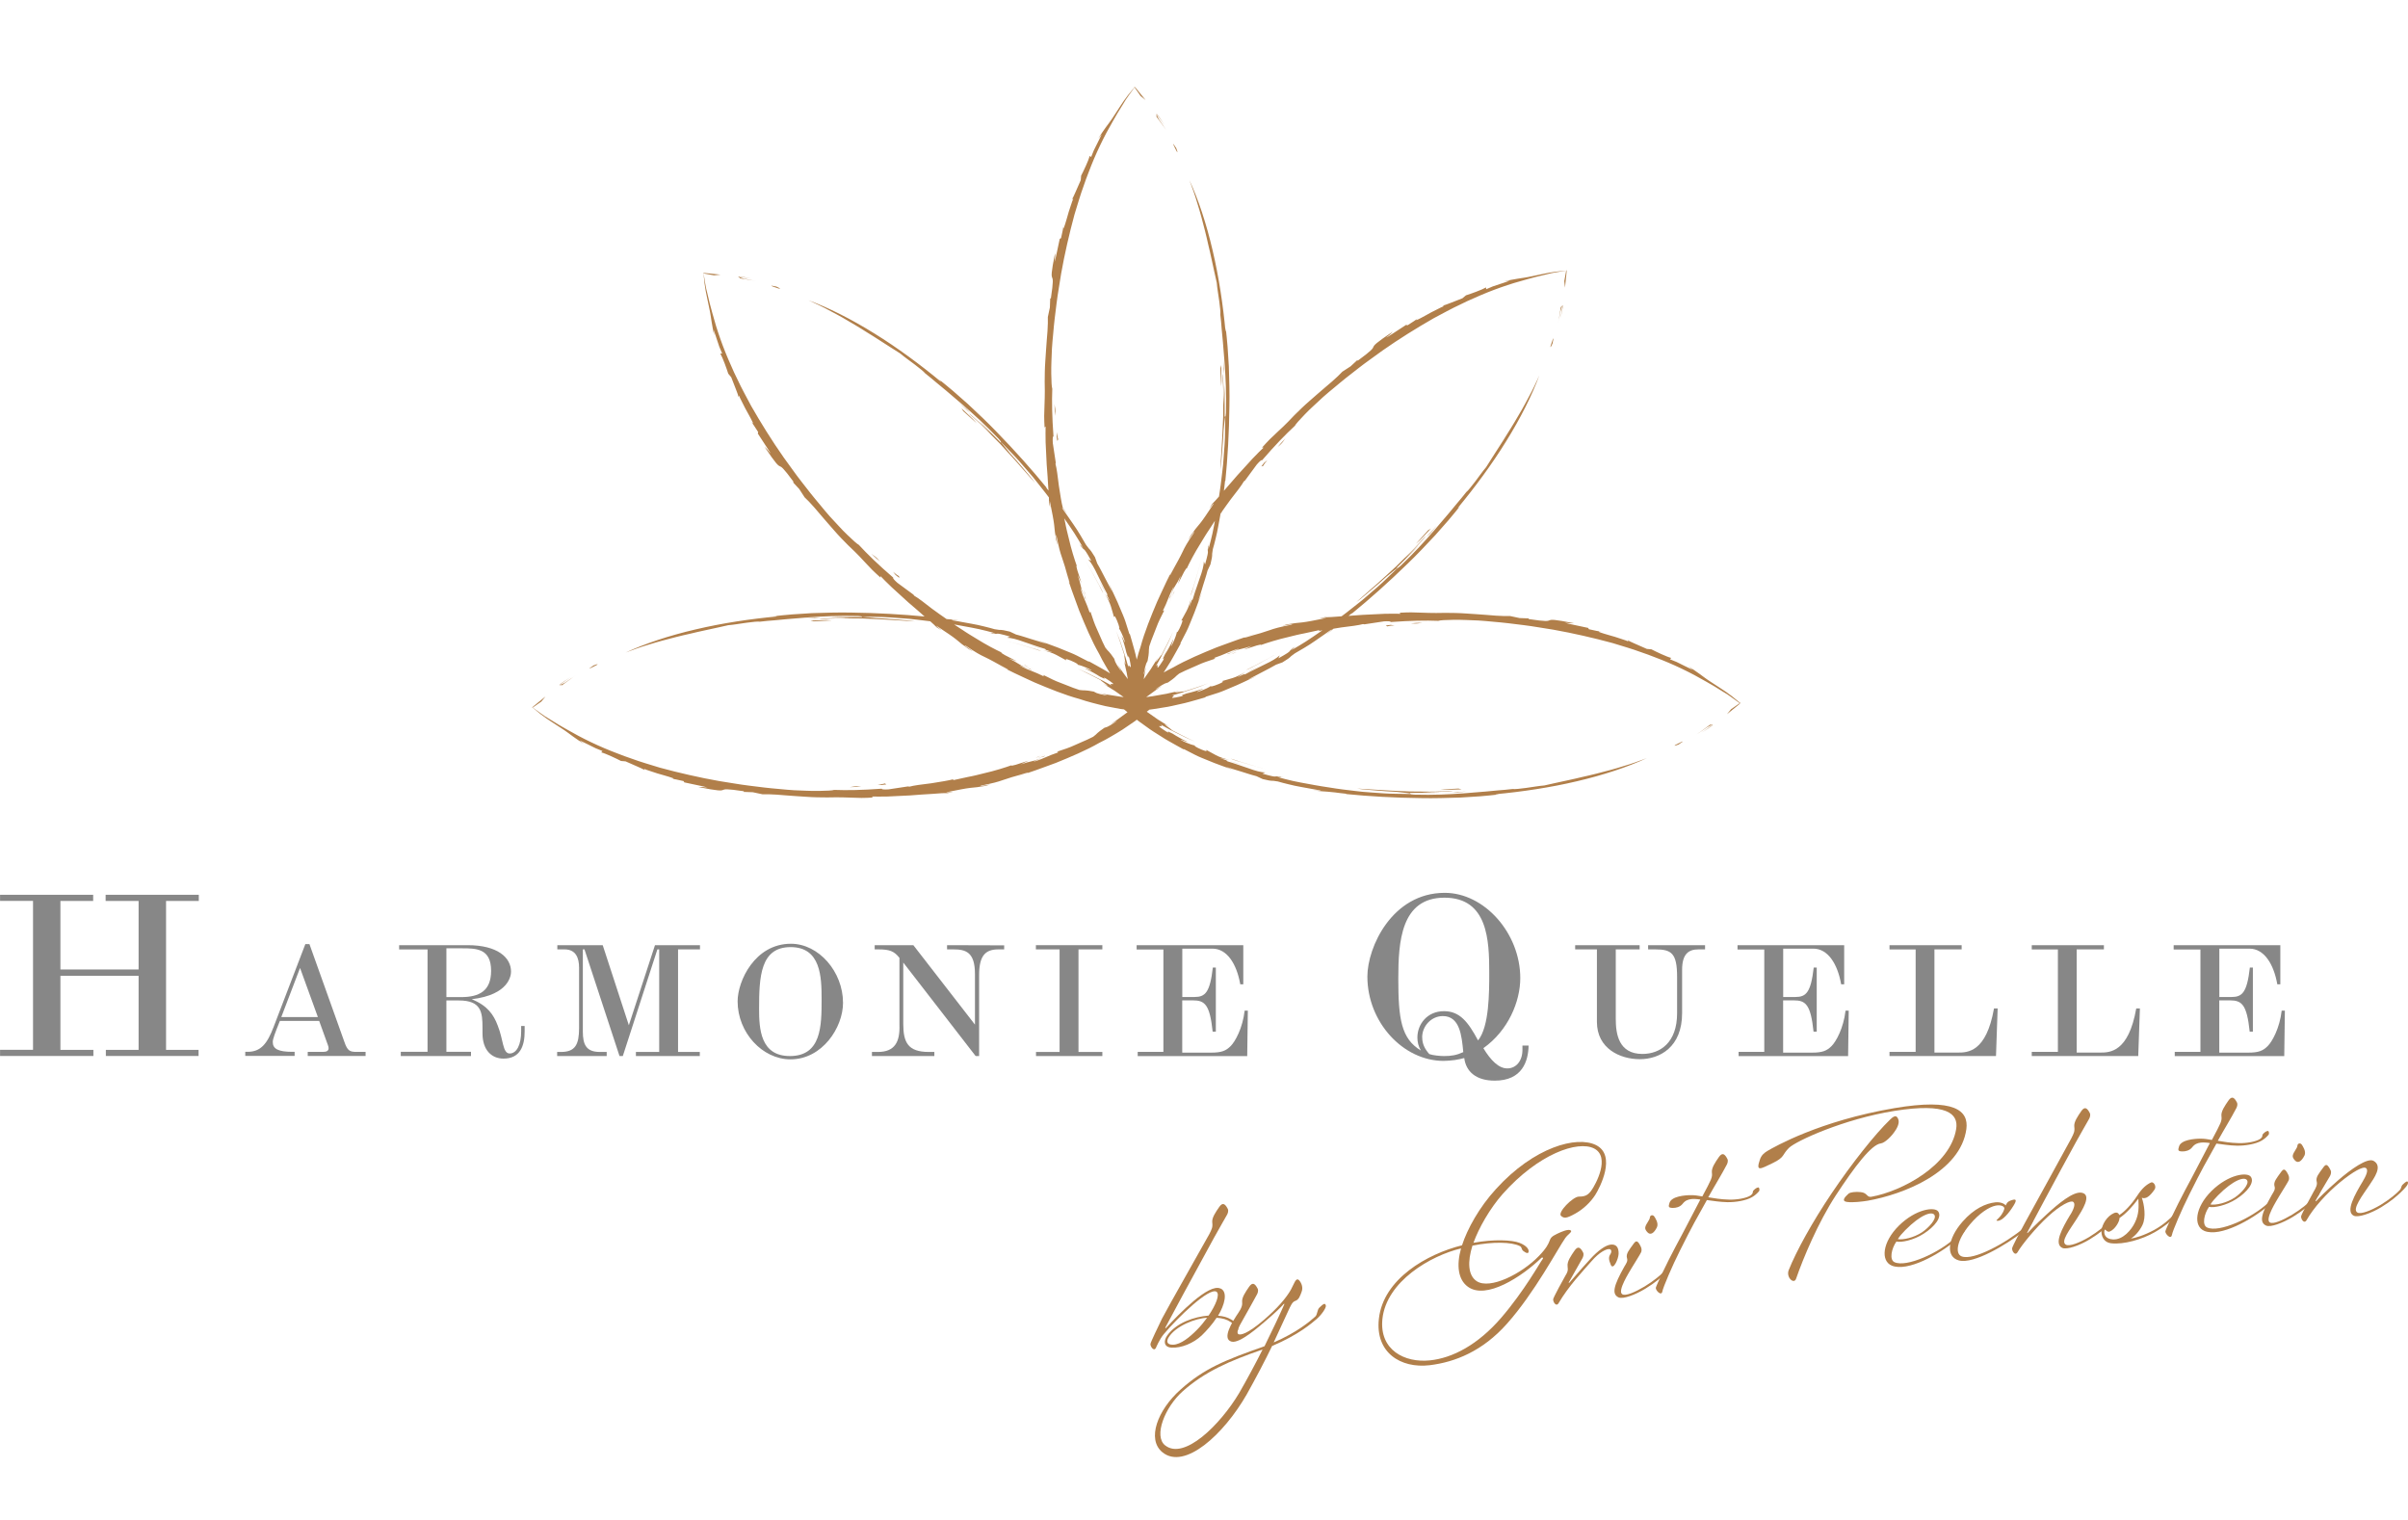 <?xml version="1.0" encoding="UTF-8"?>
<svg id="Ebene_1" xmlns="http://www.w3.org/2000/svg" version="1.1" viewBox="0 0 422.86 266.84">
  <!-- Generator: Adobe Illustrator 29.7.1, SVG Export Plug-In . SVG Version: 2.1.1 Build 8)  -->
  <defs>
    <style>
      .st0 {
        fill: #b17f4a;
      }

      .st1 {
        fill: #878787;
      }
    </style>
  </defs>
  <g>
    <path class="st1" d="M0,157.12h16.36v1.08h-5.75v12.04h13.73v-12.04h-5.79v-1.08h16.36v1.08h-5.75v26.15h5.71v1.08h-16.28v-1.08h5.75v-13h-13.73v13h5.79v1.08H.01v-1.08h5.79v-26.15H.01v-1.08h-.01Z"/>
    <path class="st1" d="M53.65,165.78h.69l6.15,17.21c.53,1.54.95,1.72,2.12,1.72h1.59v.72h-10.16v-.72h2.68c.64,0,.98-.19.98-.64,0-.16-.03-.32-.11-.53l-1.54-4.27h-6.9c-.87,2.18-1.25,3.18-1.25,3.71,0,1.19.95,1.72,3.42,1.72h.42v.72h-8.67v-.72h.4c2.33,0,3.45-1.41,4.59-4.4l5.57-14.54.02.02ZM52.69,169.97l-3.29,8.62h6.42l-3.13-8.62Z"/>
    <path class="st1" d="M70.09,165.97h12.04c5.2,0,7.61,2.15,7.61,4.64,0,.61-.27,4.06-6.9,4.85,2.79,1.14,3.85,2.73,4.56,4.62,1.01,2.49.85,4.91,2.1,4.91s2.02-1.56,2.02-3.9v-.93h.61v.98c0,2.44-.74,4.75-3.71,4.75-2.1,0-3.69-1.51-3.69-4.43v-.98c0-2.73-.21-4.8-4.14-4.8h-2.2v9.02h4.32v.74h-12.33v-.74h4.7v-17.98h-4.99v-.74h0ZM78.39,166.52v8.57h2.57c3.24,0,5.28-1.11,5.28-4.62,0-3.95-2.63-3.95-5.17-3.95h-2.68Z"/>
    <path class="st1" d="M97.86,165.97h7.98l4.59,14.06,4.59-14.06h7.9v.74h-3.85v18.01h3.82v.72h-11.22v-.72h4.09v-18.01h-.32l-6.07,18.73h-.58l-6.15-18.73h-.29v14.43c0,2.31.61,3.58,2.97,3.58h1.22v.72h-8.7v-.72h.69c2.52,0,3.16-1.35,3.16-4.19v-10.61c0-1.7-.56-3.21-2.55-3.21h-1.27v-.74h-.01Z"/>
    <path class="st1" d="M148.04,176.1c0,4.32-3.63,9.92-9.23,9.92-4.91,0-9.28-4.67-9.28-10.19,0-3.55,3.02-10.11,9.36-10.11,4.88,0,9.15,4.91,9.15,10.37h0ZM144.28,175.46c0-3.9-.13-9.15-5.44-9.15s-5.54,5.2-5.54,10.85c0,3.5.24,8.28,5.41,8.28,5.54,0,5.57-5.3,5.57-9.97h0Z"/>
    <path class="st1" d="M176.34,166.71h-1.03c-2.28,0-3.37,1.11-3.37,4.51v14.22h-.61l-12.71-16.42v10.77c0,3.29.85,4.93,4.48,4.93h.98v.72h-10.96v-.72h1.06c3,0,3.87-1.83,3.77-4.72v-11.8c-.93-1.19-1.75-1.49-3.69-1.49h-.66v-.74h6.79l10.82,13.95v-8.91c0-3.87-1.67-4.3-3.79-4.3h-1.11v-.74l10.03.03v.72h0Z"/>
    <path class="st1" d="M181.91,165.97h11.67v.74h-4.19v18.01h4.19v.72h-11.65v-.72h4.14v-18.01h-4.16v-.74h0Z"/>
    <path class="st1" d="M199.6,165.97h18.73v6.87h-.53c-.64-3.63-2.36-6.26-4.88-6.26h-5.3v8.49h2.15c1.86,0,2.71-.77,3.21-5.17h.53v11.25h-.56c-.5-4.77-1.38-5.49-3.48-5.49h-1.86v9.18h5.07c1.83,0,2.6-.32,3.42-1.14.82-.8,2.12-3.18,2.47-6.23h.56l-.11,7.98h-19.23v-.74h4.51v-17.98h-4.7v-.76Z"/>
    <path class="st1" d="M268.43,183.59c-.04,2.7-1.08,6.17-5.94,6.17-3.28,0-5.05-1.58-5.36-3.97-.38.12-1,.23-1.66.35-.66.08-1.35.15-1.97.15-7.1,0-13.38-6.79-13.38-14.81,0-5.17,4.36-14.7,13.58-14.7,6.98,0,13.27,7.1,13.27,14.97,0,4.09-2.08,9.18-6.48,12.31,1.31,2.16,2.7,3.55,4.2,3.55,1.58,0,2.66-1.35,2.66-3.24v-.77h1.08ZM259.55,182.7c1.97-2.39,1.97-8.41,1.97-11.88,0-5.67-.23-13.19-7.87-13.19s-8.1,7.75-8.1,14.23c0,7.02.5,10.53,3.97,12.61-.43-.69-.62-1.5-.62-2.28,0-2.31,1.7-4.63,4.67-4.63,2.78,0,4.24,1.89,5.98,5.13h0ZM249.75,182.16c0,1.16.46,2.04,1.24,2.93.62.23,1.89.35,2.58.35,1.31,0,2.2-.15,3.39-.69-.27-2.93-.62-6.33-3.59-6.33-2.01,0-3.63,1.74-3.63,3.74h.01Z"/>
    <path class="st1" d="M276.6,165.97h11.33v.74h-4.19v12.23c0,2.6.5,6.13,4.67,6.13,3.13,0,6.1-1.99,6.1-7.14v-6.39c0-4.14-.98-4.83-3.79-4.83h-1.3v-.74h10v.74h-1.17c-1.72,0-2.86.8-2.86,3.58v7.61c0,5.99-3.93,8.09-7.43,8.09s-7.53-1.88-7.53-6.55v-12.73h-3.82v-.74h-.01Z"/>
    <path class="st1" d="M305.12,165.97h18.73v6.87h-.53c-.64-3.63-2.36-6.26-4.88-6.26h-5.3v8.49h2.15c1.86,0,2.71-.77,3.21-5.17h.53v11.25h-.56c-.5-4.77-1.38-5.49-3.48-5.49h-1.86v9.18h5.07c1.83,0,2.6-.32,3.42-1.14.82-.8,2.12-3.18,2.47-6.23h.56l-.11,7.98h-19.23v-.74h4.51v-17.98h-4.7v-.76Z"/>
    <path class="st1" d="M331.8,165.97h12.68v.74h-4.78v18.12h4.09c1.72,0,5.01-.03,6.37-7.75h.64l-.29,8.36h-18.7v-.74h4.59v-17.98h-4.59v-.74h-.01Z"/>
    <path class="st1" d="M356.78,165.97h12.68v.74h-4.78v18.12h4.09c1.72,0,5.01-.03,6.37-7.75h.64l-.29,8.36h-18.7v-.74h4.59v-17.98h-4.59v-.74h-.01Z"/>
    <path class="st1" d="M381.71,165.97h18.73v6.87h-.53c-.64-3.63-2.36-6.26-4.88-6.26h-5.3v8.49h2.15c1.86,0,2.71-.77,3.21-5.17h.53v11.25h-.56c-.5-4.77-1.38-5.49-3.48-5.49h-1.86v9.18h5.07c1.83,0,2.6-.32,3.42-1.14.82-.8,2.12-3.18,2.47-6.23h.56l-.11,7.98h-19.23v-.74h4.51v-17.98h-4.7v-.76Z"/>
  </g>
  <g>
    <path class="st0" d="M204.36,22.22c.15.21.28.43.42.64-.37-.64-.82-1.24-1.23-1.85-1.18-2.17.39.14.92.92-2.17-3.43-1.02-1.1-1.48-1.57l.91,1.24.45.62h0Z"/>
    <path class="st0" d="M206.54,25.98c-.12-.09-.74-1.22-.43-.45.83,1.79.74,1.22.43.45Z"/>
    <path class="st0" d="M190.22,103.87c.15.53.35,1.14.28,1.07.25.56.33.67-.28-1.07Z"/>
    <path class="st0" d="M190.5,104.94c-.05-.11-.1-.22-.16-.36.05.12.08.21.14.34.02.03.02.01.02.02Z"/>
    <path class="st0" d="M215.05,73.25v-4.17c0-.46-.03-.93-.04-1.39,0,1.13-.05,2.26-.1,3.39-.04-.73,0-1.99-.05-3.12-.04-1.13-.08-2.12-.18-2.32.04.6.07,1.26.1,1.94.03.68.06,1.4.05,2.14,0,.74-.01,1.5-.02,2.26,0,.38,0,.77-.01,1.15-.02.38-.04.77-.05,1.15-.08,1.54-.12,3.05-.23,4.45-.1,1.39-.15,2.68-.23,3.73.16-.99.24-2.1.33-3.27.05-.58.09-1.17.14-1.77.03-.6.06-1.19.1-1.78.11-.95.23-2.37.31-2.52-.04,0-.08,0-.12.12h0Z"/>
    <path class="st0" d="M215.17,73.13s.01,0,.02,0c0,0-.01,0-.02,0Z"/>
    <path class="st0" d="M214.43,64.1l-.14.56.17,3.19c.1-1.3,0-1.96-.03-3.74h0Z"/>
    <path class="st0" d="M214.92,65.8l.05-1.04c-.04-.56-.11-1.11-.16-1.67l.08,1.35c.02.45.02.9.04,1.35h0Z"/>
    <path class="st0" d="M209.45,103.55l.21-.73.43-1.46c.14-.49.29-.97.42-1.46l.37-1.48-.4,1.57c-.14.52-.31,1.04-.46,1.56-.31,1.04-.61,2.08-.98,3.1l.17-.38.24-.72Z"/>
    <path class="st0" d="M190.45,104.02c.32.62.62,1.56.92,2.22l-1.04-2.61.12.39h0Z"/>
    <path class="st0" d="M185.56,76.58c.15,1.68.17.21.3.69-.35-1.05-.11-2.12-.3-.69Z"/>
    <path class="st0" d="M185.29,73.01c.11-1.28-.04-1.32-.11-2.04,0,.97.06,1.51.11,2.04Z"/>
    <path class="st0" d="M129.83,48.86l1.52.24.76.12c.25.05.5.11.75.16-.72-.19-1.45-.3-2.18-.44-2.37-.7.38-.18,1.3,0-3.96-.89-1.5-.05-2.16-.07h.01Z"/>
    <path class="st0" d="M135.69,50.31c1.85.68,1.39.34.62,0-.15.02-1.39-.34-.62,0Z"/>
    <path class="st0" d="M179.85,116.95c.48.26,1.06.56.95.56.58.22.71.24-.95-.56Z"/>
    <path class="st0" d="M180.8,117.5c-.11-.04-.23-.09-.37-.14.11.05.21.09.34.14.04,0,.02,0,.03,0Z"/>
    <path class="st0" d="M175.76,77.74l-1.96-1.97-.98-.98c-.33-.33-.67-.64-1.01-.95.81.79,1.56,1.64,2.33,2.46-.55-.49-1.4-1.41-2.24-2.17-.82-.77-1.56-1.44-1.76-1.51.45.4.94.84,1.44,1.3s1.03.95,1.54,1.48c.52.53,1.05,1.07,1.59,1.61.27.27.54.55.81.82l.78.85c1.03,1.14,2.08,2.24,2.98,3.31.91,1.06,1.79,2,2.48,2.8-.58-.81-1.32-1.65-2.07-2.54-.38-.44-.76-.9-1.15-1.35-.4-.44-.8-.89-1.19-1.33-.59-.74-1.52-1.83-1.56-2-.02.03-.05.05,0,.17h-.03Z"/>
    <path class="st0" d="M171.52,74.33c-.84-.99-1.39-1.39-2.67-2.63l.3.49,2.37,2.14h0Z"/>
    <path class="st0" d="M169.7,71.8c-.43-.36-.86-.71-1.29-1.07l1.01.9c.33.3.65.62.98.93l-.7-.77h0Z"/>
    <path class="st0" d="M193.22,103.12l-.36-.67-.73-1.34c-.25-.44-.48-.89-.74-1.33l-.78-1.3.83,1.4c.27.47.52.95.78,1.43.52.95,1.04,1.9,1.5,2.88l-.15-.39-.34-.68h-.01Z"/>
    <path class="st0" d="M180.12,116.89c.66.21,1.55.67,2.22.92l-2.58-1.11.36.2h0Z"/>
    <path class="st0" d="M157.96,101.22c-.99-.49-1.57-1.42-.7-.27,1.29,1.08.27.03.7.27Z"/>
    <path class="st0" d="M153.02,97.25c.69.68,1.11,1.02,1.52,1.36-.83-.99-.97-.91-1.52-1.36Z"/>
    <path class="st0" d="M274.11,53.8l-.24,1.52-.12.76c-.05.25-.11.5-.16.75.19-.72.3-1.45.44-2.18.7-2.37.18.38,0,1.3.89-3.96.05-1.5.07-2.16h0Z"/>
    <path class="st0" d="M272.66,59.66c-.68,1.85-.34,1.39-.01.62-.02-.15.34-1.39.01-.62Z"/>
    <path class="st0" d="M206.03,103.81c-.26.48-.56,1.06-.56.95-.22.58-.24.71.56-.95Z"/>
    <path class="st0" d="M205.47,104.77c.04-.11.09-.23.14-.37-.05.11-.09.21-.14.34,0,.04,0,.02,0,.03Z"/>
    <path class="st0" d="M245.24,99.72l1.97-1.96.98-.98c.33-.33.64-.67.95-1.01-.79.81-1.64,1.56-2.46,2.33.49-.55,1.41-1.4,2.17-2.24.77-.82,1.44-1.56,1.51-1.76-.4.45-.84.94-1.3,1.44s-.95,1.03-1.48,1.54c-.53.52-1.07,1.05-1.61,1.59-.27.27-.55.54-.82.81l-.85.78c-1.14,1.03-2.24,2.08-3.31,2.98-1.06.91-2,1.79-2.8,2.48.81-.58,1.65-1.32,2.54-2.07.44-.38.9-.76,1.35-1.15.44-.4.89-.8,1.33-1.19.74-.59,1.83-1.52,2-1.56-.03-.02-.05-.05-.17,0v-.03Z"/>
    <path class="st0" d="M248.65,95.48c.99-.84,1.39-1.39,2.63-2.67l-.49.3-2.14,2.37h0Z"/>
    <path class="st0" d="M252.24,92.37l-.9,1.01c-.3.33-.62.65-.93.98l.77-.7c.36-.43.71-.86,1.07-1.29h-.01Z"/>
    <path class="st0" d="M221.67,116.18c-.95.52-1.9,1.04-2.88,1.5l.39-.15.68-.34.67-.36,1.34-.73c.44-.25.89-.48,1.33-.74l1.3-.78-1.4.83c-.47.27-.95.52-1.43.78h0Z"/>
    <path class="st0" d="M206.09,104.09c-.21.66-.67,1.55-.92,2.22l1.11-2.58-.2.36h.01Z"/>
    <path class="st0" d="M222.02,81.23c-1.08,1.29-.03.27-.27.7.49-.99,1.42-1.57.27-.7Z"/>
    <path class="st0" d="M225.73,76.98c-.68.69-1.02,1.11-1.36,1.52.99-.83.91-.97,1.36-1.52Z"/>
    <path class="st0" d="M300.42,127.17l-1.24.91-.62.45c-.21.15-.43.28-.64.42.64-.37,1.24-.82,1.85-1.23,2.17-1.18-.14.39-.92.92,3.43-2.17,1.1-1.02,1.57-1.48h0Z"/>
    <path class="st0" d="M295.25,130.29c-1.79.83-1.22.74-.45.43.09-.12,1.22-.74.45-.43Z"/>
    <path class="st0" d="M216.91,114.4c-.53.15-1.14.35-1.07.28-.56.25-.67.33,1.07-.28Z"/>
    <path class="st0" d="M215.84,114.68c.11-.05.22-.1.36-.16-.12.05-.21.08-.34.14-.03.02-.01.02-.02.02Z"/>
    <path class="st0" d="M247.53,139.23h4.17c.46,0,.93-.03,1.39-.04-1.13,0-2.26-.05-3.39-.1.73-.04,1.99,0,3.12-.05,1.13-.04,2.12-.08,2.32-.18-.6.04-1.26.07-1.94.1s-1.4.06-2.14.05c-.74,0-1.5-.01-2.26-.02-.38,0-.77,0-1.15-.01-.38-.02-.77-.04-1.15-.05-1.54-.07-3.05-.12-4.45-.23-1.39-.1-2.68-.15-3.73-.23.99.16,2.1.24,3.27.33.58.05,1.17.09,1.77.14.6.03,1.19.06,1.78.1.95.11,2.37.23,2.52.31-.01-.04,0-.08-.12-.12h0Z"/>
    <path class="st0" d="M247.65,139.35s0,.01.01.02c0,0,0-.01-.01-.02Z"/>
    <path class="st0" d="M305.57,123.42c.1-.11.07-.11-.05-.04-2.21-1.85-2.54-1.96-4.95-3.55-.93-.59-1.53-1.07-2.11-1.49-.59-.41-1.15-.82-1.96-1.33l.77.63c-.68-.32-1.12-.55-1.46-.71-.33-.16-.54-.27-.74-.37-.39-.2-.7-.37-1.81-.79l.21-.24c-.82-.21-2.7-1.11-3.47-1.51l-.8-.07c-.86-.38-1.58-.68-2.14-.94-.56-.25-.98-.43-1.22-.61l.12.24c-.16-.08-.67-.26-1.32-.47-.32-.11-.68-.22-1.04-.34-.36-.12-.73-.21-1.08-.31-1.39-.4-2.41-.73-1.29-.59-.54-.09-1.04-.16-2.21-.44l-.13-.23c-.85-.17-1.75-.36-2.49-.53-.75-.15-1.34-.28-1.57-.38.93.13,1.26.11,1.58.09-3.6-.72-4-.64-4.31-.51-.31.12-.51.25-3.7-.23l.09-.11-1.64-.06-1.69-.36c-.59.02-1.45.01-2.46-.06-1.02-.06-2.19-.2-3.42-.26-1.23-.07-2.5-.19-3.72-.21-1.21-.03-2.36-.03-3.34,0-.77,0-1.65-.02-2.71-.06-.53-.02-1.1-.04-1.73-.05-.62,0-1.29.03-2.02.07l.2.18c-.59-.02-1.58-.02-2.76,0-1.19.06-2.57.12-3.94.19-.83.07-1.66.13-2.45.18.17-.13.35-.28.55-.44h.08c3.09-2.52,6.47-5.53,9.78-8.76,1.67-1.6,3.27-3.31,4.85-5,.77-.87,1.53-1.73,2.28-2.59s1.44-1.75,2.14-2.6c-.39.45-.33.31-.51.46,2.98-3.59,5.98-7.64,8.49-11.7,2.53-4.06,4.57-8.13,5.84-11.59-.52,1.14-1.13,2.49-1.9,3.87-.38.69-.74,1.43-1.17,2.15-.42.72-.85,1.45-1.28,2.18-.42.74-.9,1.44-1.33,2.15-.45.71-.86,1.42-1.31,2.08-.88,1.33-1.65,2.61-2.35,3.68-.62.72-1.3,1.71-1.95,2.56-.65.84-1.22,1.57-1.54,1.82-.29.35-.56.7-.83,1.03-.27.32-.54.64-.79.94-.51.61-.98,1.18-1.43,1.73-.92,1.08-1.74,2.05-2.57,3.01-1.67,1.91-3.34,3.77-5.88,6.2-.38.34-.5.41-.55.4h0c-.61.59-1.2,1.16-1.79,1.73-.59.56-1.16,1.13-1.77,1.64-.6.52-1.19,1.03-1.78,1.54l-.89.76-.92.73c-.61.48-1.23.97-1.84,1.45-.28.22-.56.43-.85.64-.08,0-.17.01-.25.02-1.17.1-2.13.16-2.69.13-2.17.49.24,0,.21.16-1.06.21-1.88.37-2.54.5s-1.17.2-1.62.26c-.45.05-.84.09-1.25.13-.41.05-.86.12-1.42.22-2.58.7,2.01-.39.64.08-2.01.4-2.81.62-3.71.94-.45.16-.93.32-1.6.52-.34.1-.72.21-1.17.33-.45.14-.97.3-1.57.47-.51.05,1.22-.47,1.7-.69-.84.31-1.86.67-3,1.05-1.14.39-2.38.88-3.68,1.34-2.56,1.04-5.33,2.2-7.64,3.53-.53.27-1.09.55-1.66.88.25-.39.5-.79.75-1.18.28-.43.55-.86.79-1.3.48-.88.99-1.72,1.43-2.56v-.15c.35-.65.7-1.33,1.04-2.02.35-.69.62-1.43.93-2.17.64-1.48,1.14-3.06,1.78-4.67l-.67,1.55c.16-.54.32-1.02.47-1.46.14-.45.27-.86.39-1.28.25-.83.54-1.63.8-2.66l.51-1.09c.53-2.24.12-1.02.42-2.67.15-.5.32-1.15.49-1.86.17-.7.35-1.46.47-2.2.15-.81.29-1.57.4-2.18.06-.1.13-.19.2-.29-.02.17-.04.32-.04.4.03-.16.05-.31.07-.45.45-.66,1.02-1.43,1.58-2.2.97-1.24,1.91-2.45,2.28-3.12.07-.05.14-.11.21-.16l2.06-2.8c1.04-1.18.89-.6.92-.74,2.25-2.61,4.13-4.55,5.76-6.05.12-.27.82-1.05,1.75-2.01.23-.24.48-.5.74-.75.26-.25.54-.51.81-.76.55-.51,1.12-1.04,1.65-1.53.64-.59,1.33-1.12,2-1.69.68-.55,1.34-1.14,2.04-1.68,1.4-1.08,2.77-2.2,4.23-3.23,2.85-2.13,5.85-4.09,8.88-5.91.77-.45,1.53-.89,2.29-1.34.78-.42,1.55-.83,2.33-1.24.77-.43,1.56-.79,2.34-1.17s1.55-.77,2.35-1.09c3.13-1.42,6.32-2.53,9.45-3.36.47-.11.98-.26,1.53-.41.55-.13,1.12-.27,1.72-.41.3-.07.6-.15.9-.22.3-.06.61-.11.92-.17.58-.1,1.16-.19,1.73-.28-.01.05-.02.11-.04.18-.07.37-.19,1.04-.3,1.65l.12,1.15.28-2.7v-.29h.05-.05c0-.15-.03-.13-.06,0-2.87.25-3.18.41-6.02.99-1.08.24-1.84.32-2.55.44-.71.13-1.39.23-2.33.44l.99-.1c-.7.26-1.19.4-1.53.52-.35.13-.58.19-.78.26-.42.13-.76.23-1.84.72l-.02-.32c-.73.43-2.7,1.13-3.53,1.39l-.62.52c-.88.34-1.6.64-2.18.85-.58.22-1,.39-1.3.43l.25.09c-.17.05-.66.29-1.26.6-.3.15-.64.32-.97.49-.34.17-.67.37-.98.54-1.26.7-2.22,1.19-1.33.49-.45.32-.85.62-1.87,1.25l-.25-.07c-.72.48-1.49.98-2.13,1.39-.63.42-1.14.75-1.38.84.75-.56.96-.81,1.18-1.05-3.05,2.04-3.28,2.38-3.41,2.68-.13.3-.18.54-2.78,2.45l-.02-.15-1.21,1.12-1.45.94c-.4.43-1.01,1.03-1.78,1.7-.76.68-1.69,1.41-2.6,2.23-.92.82-1.9,1.63-2.78,2.48-.88.84-1.69,1.65-2.35,2.37-.53.55-1.18,1.16-1.96,1.88-.39.36-.81.75-1.25,1.19s-.89.94-1.38,1.48h.27c-.43.39-1.13,1.09-1.95,1.95-.8.88-1.73,1.9-2.66,2.92-.81.95-1.63,1.9-2.36,2.72.02-.19.05-.39.08-.62.04-.32.08-.68.12-1.09l.06-.05c.4-3.97.66-8.49.71-13.11.05-2.31-.03-4.65-.1-6.97-.07-1.16-.14-2.3-.22-3.44s-.22-2.25-.33-3.35c.04.6-.01.45-.03.69-.43-4.64-1.17-9.63-2.27-14.28-1.08-4.66-2.52-8.98-4.07-12.32.44,1.18.96,2.56,1.4,4.08.22.76.49,1.54.69,2.35.21.81.43,1.63.64,2.45.23.82.38,1.65.58,2.46.18.82.4,1.61.55,2.4.31,1.56.68,3.01.94,4.27.07.95.29,2.13.43,3.19.14,1.06.25,1.98.19,2.38.05.45.1.89.14,1.31s.07.83.1,1.23c.07.79.14,1.53.21,2.23.11,1.41.21,2.68.32,3.94.17,2.53.31,5.03.22,8.54-.03.52-.06.64-.11.67h0c-.01.85-.03,1.67-.04,2.49-.02.81-.02,1.62-.09,2.41-.06.79-.11,1.57-.17,2.35l-.09,1.17-.13,1.16c-.09.77-.18,1.55-.28,2.33-.08.71-.21,1.42-.31,2.13-.48.55-.89,1-1.18,1.27-1.19,1.88.17-.17.27-.04-.6.9-1.07,1.59-1.44,2.15-.38.56-.68.97-.96,1.32-.28.36-.53.65-.8.97-.25.33-.52.69-.85,1.16-1.33,2.32,1.14-1.7.51-.4-1.14,1.7-1.55,2.42-1.95,3.29-.21.43-.43.88-.77,1.5-.17.31-.36.66-.59,1.07-.22.42-.47.89-.78,1.45-.33.4.53-1.2.71-1.69-.37.81-.84,1.79-1.38,2.86-.53,1.08-1.06,2.3-1.65,3.55-1.08,2.55-2.21,5.32-2.91,7.9-.22.68-.46,1.4-.65,2.17,0,.04-.02.08-.03.12-.01-.05-.02-.1-.03-.15-.11-.5-.22-1-.36-1.48-.28-.96-.52-1.92-.8-2.82l-.11-.1c-.21-.71-.44-1.43-.69-2.17-.24-.73-.57-1.45-.88-2.19-.59-1.5-1.36-2.97-2.05-4.56l.62,1.57c-.27-.5-.49-.95-.7-1.37-.22-.41-.42-.8-.62-1.18-.41-.76-.77-1.53-1.31-2.44l-.41-1.13c-1.21-1.96-.63-.81-1.59-2.19-.25-.46-.59-1.04-.97-1.66-.37-.62-.79-1.28-1.22-1.89-.85-1.22-1.61-2.34-1.91-2.74-.16-.31-.01-.15.21.11.23.26.5.64.62.76-.3-.43-.55-.75-.77-1.02-.24-.86-.47-2.38-.7-3.88-.19-1.56-.38-3.09-.59-3.82.01-.09.02-.17.04-.26l-.52-3.44c-.09-1.57.21-1.05.12-1.17-.25-3.43-.3-6.14-.21-8.35-.11-.28-.16-1.33-.18-2.66,0-.33-.01-.69,0-1.05s.02-.74.03-1.11c.03-.76.06-1.52.09-2.24.04-.87.15-1.74.22-2.61.09-.87.14-1.75.26-2.63.22-1.75.41-3.52.71-5.27.51-3.52,1.25-7.02,2.1-10.46.23-.86.45-1.71.67-2.57.26-.84.51-1.68.77-2.52.24-.84.55-1.66.83-2.48.29-.82.56-1.64.89-2.43,1.21-3.22,2.68-6.26,4.31-9.06.25-.41.51-.88.79-1.37.3-.48.61-.98.93-1.5.16-.26.32-.53.48-.79.17-.26.36-.51.53-.77.34-.48.69-.95,1.02-1.42.03.04.06.09.1.15.21.32.6.87.95,1.37l.89.73-1.71-2.11c-.09-.09-.16-.16-.2-.2.01,0,.02-.03.03-.04-.01,0-.02.03-.04.04-.11-.1-.11-.07-.04.05-1.85,2.21-1.96,2.54-3.55,4.95-.59.93-1.07,1.53-1.49,2.11-.41.59-.82,1.15-1.33,1.96l.63-.77c-.32.68-.55,1.12-.71,1.46-.16.33-.27.54-.37.74-.2.39-.37.7-.79,1.81l-.24-.21c-.21.82-1.11,2.71-1.51,3.47l-.07.8c-.38.86-.68,1.58-.94,2.14-.25.56-.43.98-.61,1.22l.24-.12c-.08.16-.26.67-.47,1.32-.11.32-.22.68-.34,1.04s-.21.73-.31,1.08c-.4,1.39-.73,2.41-.59,1.29-.09.54-.16,1.04-.44,2.21l-.23.13c-.17.85-.36,1.75-.53,2.49-.15.75-.28,1.34-.38,1.57.13-.93.11-1.26.09-1.58-.72,3.6-.64,4-.51,4.31.12.31.25.51-.23,3.7l-.11-.09-.06,1.64-.36,1.69c.02.59.01,1.45-.06,2.46-.06,1.02-.2,2.19-.26,3.42-.07,1.23-.19,2.5-.21,3.72-.03,1.21-.03,2.36,0,3.34,0,.77-.02,1.65-.06,2.71-.02.53-.04,1.1-.05,1.73,0,.62.03,1.29.07,2.02l.18-.2c-.02.59-.02,1.58,0,2.76.06,1.19.12,2.57.19,3.94.11,1.38.21,2.75.27,3.92.02.22.04.43.05.64-.11-.14-.24-.3-.37-.46v-.08c-2.52-3.09-5.53-6.47-8.76-9.78-1.6-1.67-3.31-3.27-5-4.85-.87-.77-1.73-1.53-2.59-2.28s-1.75-1.44-2.6-2.14c.45.39.31.33.46.51-3.59-2.98-7.64-5.98-11.7-8.49-4.06-2.53-8.13-4.57-11.59-5.84,1.14.52,2.49,1.13,3.87,1.9.69.38,1.43.74,2.15,1.17.72.42,1.45.85,2.18,1.28.74.42,1.44.9,2.15,1.33.71.45,1.42.86,2.08,1.31,1.33.88,2.61,1.65,3.68,2.35.72.62,1.71,1.3,2.56,1.95.84.65,1.57,1.22,1.82,1.54.35.29.7.56,1.03.83.32.27.64.54.94.79.61.51,1.18.98,1.73,1.43,1.08.92,2.05,1.74,3.01,2.57,1.91,1.67,3.77,3.34,6.2,5.88.34.38.41.5.4.55h0c.59.61,1.16,1.2,1.73,1.79.56.59,1.13,1.16,1.64,1.77.52.6,1.03,1.19,1.54,1.78l.76.89.73.92c.48.61.97,1.23,1.45,1.84.19.24.38.5.57.75.01.34.02.62,0,.85.49,2.17,0-.24.16-.21.21,1.06.37,1.88.5,2.54s.2,1.17.26,1.62c.05.45.09.84.13,1.25.05.41.12.86.22,1.42.7,2.58-.39-2.01.08-.64.4,2.01.62,2.81.94,3.71.16.45.32.93.52,1.6.1.34.21.72.33,1.17.14.45.3.97.47,1.57.05.51-.47-1.22-.69-1.7.31.84.67,1.86,1.05,3,.39,1.14.88,2.38,1.34,3.68,1.04,2.56,2.2,5.33,3.53,7.64.32.64.66,1.32,1.07,1.99.27.45.54.93.83,1.41-.36-.23-.73-.46-1.1-.66-.88-.48-1.72-.99-2.56-1.43h-.15c-.65-.35-1.33-.7-2.02-1.04-.69-.35-1.43-.62-2.17-.93-1.48-.64-3.06-1.14-4.67-1.78l1.55.67c-.54-.16-1.02-.32-1.46-.47-.45-.14-.86-.27-1.28-.39-.83-.25-1.63-.54-2.66-.8l-1.09-.51c-2.24-.53-1.02-.12-2.67-.42-.5-.15-1.15-.32-1.86-.49-.7-.17-1.46-.35-2.2-.47-1.47-.26-2.8-.52-3.29-.59-.33-.1-.12-.1.23-.07.34.02.81.1.98.1-.66-.12-1.16-.17-1.57-.2-.26-.02-.49-.04-.72-.06-.73-.48-1.64-1.16-2.55-1.81-1.24-.97-2.45-1.91-3.12-2.28-.05-.07-.11-.14-.16-.21l-2.8-2.06c-1.18-1.04-.6-.89-.74-.92-2.61-2.25-4.55-4.13-6.05-5.76-.27-.12-1.05-.82-2.01-1.75-.24-.23-.5-.48-.75-.74-.25-.26-.51-.54-.76-.81-.51-.55-1.04-1.12-1.53-1.65-.59-.64-1.12-1.33-1.69-2-.55-.68-1.14-1.34-1.68-2.04-1.08-1.4-2.2-2.77-3.23-4.23-2.13-2.85-4.09-5.85-5.91-8.88-.45-.77-.89-1.53-1.34-2.29-.42-.78-.83-1.55-1.24-2.33-.43-.77-.79-1.56-1.17-2.34s-.77-1.55-1.09-2.35c-1.42-3.13-2.53-6.32-3.36-9.45-.11-.47-.26-.98-.41-1.53-.13-.55-.27-1.12-.41-1.72-.07-.3-.15-.6-.22-.9-.06-.3-.11-.61-.17-.92-.1-.58-.19-1.16-.28-1.73.05,0,.11.02.18.04.37.07,1.04.19,1.65.3l1.15-.12-2.7-.28h-.29v-.05.05c-.15,0-.13.03,0,.06.25,2.87.41,3.18.99,6.02.24,1.08.32,1.84.44,2.55.13.71.23,1.39.44,2.33l-.1-.99c.26.7.4,1.19.52,1.53.13.35.19.58.26.78.13.42.23.76.72,1.84l-.32.02c.43.73,1.13,2.7,1.39,3.53l.52.62c.34.88.64,1.6.85,2.18.22.58.39,1,.43,1.3l.09-.25c.05.17.29.66.6,1.26.15.3.32.64.49.97.17.34.37.67.54.98.7,1.26,1.19,2.22.49,1.33.32.45.62.85,1.25,1.87l-.07.25c.48.72.98,1.49,1.39,2.13.42.63.75,1.14.84,1.38-.56-.75-.81-.96-1.05-1.18,2.04,3.05,2.38,3.28,2.68,3.41s.54.18,2.45,2.78l-.15.02,1.12,1.21.94,1.45c.43.4,1.03,1.01,1.7,1.78.68.76,1.41,1.69,2.23,2.6.82.92,1.63,1.9,2.48,2.78.84.88,1.65,1.69,2.37,2.35.55.53,1.16,1.18,1.88,1.96.36.39.75.81,1.19,1.25s.94.89,1.48,1.38v-.27c.39.43,1.09,1.13,1.95,1.95.88.8,1.9,1.73,2.92,2.66,1.01.86,2.02,1.73,2.87,2.49-3.91-.38-8.31-.63-12.83-.69-2.31-.05-4.65.03-6.97.1-1.16.07-2.3.14-3.44.22s-2.25.22-3.35.33c.6-.04.45.01.69.03-4.64.43-9.63,1.17-14.28,2.27-4.66,1.08-8.98,2.52-12.32,4.07,1.18-.44,2.56-.96,4.08-1.4.76-.22,1.54-.49,2.35-.69.81-.21,1.63-.43,2.45-.64.82-.23,1.65-.38,2.46-.58.82-.18,1.61-.4,2.4-.55,1.56-.31,3.01-.68,4.27-.94.95-.07,2.13-.29,3.19-.43,1.06-.14,1.98-.25,2.38-.19.45-.05.89-.1,1.31-.14.42-.04.83-.07,1.23-.1.79-.07,1.53-.14,2.23-.21,1.41-.11,2.68-.21,3.94-.32,2.53-.17,5.03-.31,8.54-.22.52.03.64.06.67.11h0c.85.01,1.67.03,2.49.04.81.02,1.62.02,2.41.09.79.06,1.57.11,2.35.17.39.03.78.06,1.17.09l1.16.13c.77.09,1.55.18,2.33.28.03,0,.05,0,.08.01.49.43.88.79,1.13,1.06,1.88,1.19-.17-.17-.04-.27.9.6,1.59,1.07,2.15,1.44.56.38.97.68,1.32.96.36.28.65.53.97.8.33.25.69.52,1.16.85,2.32,1.33-1.7-1.14-.4-.51,1.7,1.14,2.42,1.55,3.29,1.95.43.21.88.43,1.5.77.31.17.66.36,1.07.59.42.22.89.47,1.45.78.4.33-1.2-.53-1.69-.71.81.37,1.79.84,2.86,1.38,1.08.53,2.3,1.06,3.55,1.65,2.55,1.08,5.32,2.21,7.9,2.91.68.22,1.4.46,2.17.65.77.19,1.56.42,2.39.6.84.16,1.7.32,2.58.49.22.03.44.05.67.08.2.17.41.33.61.5-.16.12-.32.23-.48.35-.88.63-1.7,1.28-2.56,1.79.27-.14.58-.31.81-.43s.37-.2.34-.14c-1.86,1.25-1.74.99-2.16,1.16-.68.48-.98.69-1.2.9-.22.2-.36.38-.78.68-.39.19-.73.36-1.05.51-.32.15-.61.26-.87.38-.53.23-.96.42-1.38.61-.83.39-1.65.66-3.04,1.12l.24.11c-.98.34-1.54.56-2.1.81-.57.24-1.15.51-2.22.83-.13,0,.66-.33,1.29-.61-.92.37-1.36.49-1.81.58-.44.1-.88.2-1.79.52l1.39-.67c-.73.24-1.63.53-2.26.73-.63.18-.99.24-.64.05-1.26.45-3.03,1.01-4.92,1.44-.47.11-.95.23-1.42.35s-.95.2-1.42.3c-.94.19-1.84.39-2.66.58l.19-.2c-.84.24-2.42.48-3.97.73-1.56.19-3.09.38-3.82.59-.09-.01-.17-.02-.26-.04l-3.44.52c-1.57.09-1.05-.21-1.17-.12-3.43.25-6.14.3-8.35.21-.28.11-1.33.16-2.66.18-.33,0-.69.01-1.05,0s-.74-.02-1.11-.03c-.76-.03-1.52-.06-2.24-.09-.87-.04-1.74-.15-2.61-.22-.87-.09-1.75-.14-2.63-.26-1.75-.22-3.52-.41-5.27-.71-3.52-.51-7.02-1.25-10.46-2.1-.86-.23-1.71-.45-2.57-.67-.84-.26-1.68-.51-2.52-.77-.84-.24-1.66-.55-2.48-.83-.82-.29-1.64-.56-2.43-.89-3.22-1.21-6.26-2.68-9.06-4.31-.41-.25-.88-.51-1.37-.79-.48-.3-.98-.61-1.5-.93-.26-.16-.53-.32-.79-.48-.26-.17-.51-.36-.77-.54-.48-.34-.95-.69-1.42-1.02.04-.03.09-.06.15-.1.32-.21.87-.6,1.37-.95l.73-.89-2.11,1.71c-.09.09-.16.16-.2.2,0-.01-.03-.02-.04-.03,0,.01.03.02.04.04-.1.11-.07.11.05.04,2.21,1.85,2.54,1.96,4.95,3.55.93.59,1.53,1.07,2.11,1.49.59.41,1.15.82,1.96,1.33l-.77-.63c.68.32,1.12.55,1.46.71.33.16.54.27.74.37.39.2.7.37,1.81.79l-.21.24c.82.21,2.7,1.11,3.47,1.51l.8.07c.86.38,1.58.68,2.14.94.56.25.98.43,1.22.61l-.12-.24c.16.08.67.26,1.32.47.32.11.68.22,1.04.34.36.12.73.21,1.08.31,1.39.4,2.41.73,1.29.59.54.09,1.04.16,2.21.44l.13.23c.85.17,1.75.36,2.49.53.75.15,1.34.28,1.57.38-.93-.13-1.26-.11-1.58-.09,3.6.72,4,.64,4.31.51.31-.12.51-.25,3.7.23l-.09.11,1.64.06,1.69.36c.59-.02,1.45-.01,2.46.06,1.02.06,2.19.2,3.42.26,1.23.07,2.5.19,3.72.21,1.21.03,2.36.03,3.34,0,.77,0,1.65.02,2.71.06.53.02,1.1.04,1.73.05.62,0,1.29-.03,2.02-.07l-.2-.18c.59.02,1.58.02,2.76,0,1.19-.06,2.57-.12,3.94-.19,1.38-.11,2.75-.21,3.92-.27,1.17-.1,2.13-.16,2.69-.13,2.17-.49-.24,0-.21-.16,1.06-.21,1.88-.37,2.54-.5s1.17-.2,1.62-.26c.45-.05.84-.09,1.25-.13.41-.05.86-.12,1.42-.22,2.58-.7-2.01.39-.64-.08,2.01-.4,2.81-.62,3.71-.94.45-.16.93-.32,1.6-.52.34-.1.72-.21,1.17-.33.45-.14.97-.3,1.57-.47.51-.05-1.22.47-1.7.69.84-.31,1.86-.67,3-1.05,1.14-.39,2.38-.88,3.68-1.34,2.56-1.04,5.33-2.2,7.64-3.53.64-.32,1.32-.66,1.99-1.07.68-.41,1.4-.8,2.11-1.27.7-.48,1.43-.97,2.17-1.48.1-.08.2-.16.3-.24.14.11.27.22.42.32l1.28.92c.43.31.85.62,1.29.89.44.28.87.55,1.31.83.43.28.86.55,1.3.79.88.48,1.72.99,2.56,1.43h.15c.65.35,1.33.7,2.02,1.04.69.35,1.43.62,2.17.93,1.48.64,3.06,1.14,4.67,1.78l-1.55-.67c.54.16,1.02.32,1.46.47.45.14.86.27,1.28.39.83.25,1.63.54,2.66.8l1.09.51c2.24.53,1.02.12,2.67.42.5.15,1.15.32,1.86.49.7.17,1.46.35,2.2.47,1.47.26,2.8.52,3.29.59.33.1.12.1-.23.07-.34-.02-.81-.1-.98-.1.66.12,1.16.17,1.57.2s.75.06,1.1.08c.35.03.73.06,1.22.12.25.03.52.07.84.11.32.04.68.08,1.09.12l.05.06c3.97.4,8.49.66,13.11.71,2.31.05,4.65-.03,6.97-.1,1.16-.07,2.3-.14,3.44-.22s2.25-.22,3.35-.33c-.6.04-.45-.01-.69-.03,4.64-.43,9.63-1.17,14.28-2.27,4.66-1.08,8.98-2.52,12.32-4.07-1.18.44-2.56.96-4.08,1.4-.76.22-1.54.49-2.35.69-.81.21-1.63.43-2.45.64-.82.23-1.65.38-2.46.58-.82.18-1.61.4-2.4.55-1.56.31-3.01.68-4.27.94-.95.07-2.13.29-3.19.43-1.06.14-1.98.25-2.38.19-.45.05-.89.1-1.31.14-.42.04-.83.07-1.23.1-.79.07-1.53.14-2.23.21-1.41.11-2.68.21-3.94.32-2.53.17-5.03.31-8.54.22-.52-.03-.64-.06-.67-.11h0c-.85-.01-1.67-.03-2.49-.04-.81-.02-1.62-.02-2.41-.09-.79-.06-1.57-.11-2.35-.17-.39-.03-.78-.06-1.17-.09l-1.16-.13c-.77-.09-1.55-.18-2.33-.28-.78-.09-1.56-.23-2.36-.35-.79-.13-1.61-.23-2.42-.39-.82-.15-1.65-.3-2.51-.46-.86-.14-1.86-.39-2.68-.59-.82-.2-1.46-.38-1.59-.46,1.12.23.3-.05,1.22.12-2.42-.49-.33.32-3.77-.65l.53-.2c-.73-.02-1.78-.3-2.94-.73-.58-.2-1.19-.42-1.82-.62-.62-.2-1.24-.43-1.86-.6-.41-.22-.21-.2.32-.05.53.15,1.38.45,2.32.73-1.05-.35-1.62-.54-2.15-.68-.53-.15-1.01-.27-1.84-.58l1.67.31c-.92-.2-1.72-.47-2.38-.82-.66-.34-1.21-.68-1.68-.92-.07,0,.1.16.02.19-.04.02-.15,0-.37-.07-.23-.08-.59-.2-1.12-.47-.9-.47-.4-.31-.6-.45-.07,0-.32-.06-.72-.2-.4-.15-.97-.35-1.65-.73-.21-.21.98.36,1.12.3-.54-.24-1-.5-1.43-.73-.43-.24-.82-.46-1.17-.7-.47-.22-.69-.33-.79-.38-.1-.04-.07,0-.02.05.1.1.28.26-.29-.03-2.68-1.72-.1-.45-.99-1.23.53.28,1.08.59,1.64.9.57.29,1.15.57,1.7.85,1.08.57,2.08.98,2.67,1.22-1.4-.6-2.73-1.32-4.08-2.01.28.06-2.52-1.76-.43-.6-.52-.33-1.04-.66-1.58-1l-.41-.25-.4-.28c-.27-.19-.53-.37-.8-.56-.25-.18-.5-.35-.76-.53.16-.13.32-.25.48-.38h.1c.26-.03.52-.06.78-.11l1.55-.25c.52-.08,1.04-.16,1.54-.28.51-.11,1.01-.23,1.51-.34s1-.22,1.48-.36c.96-.28,1.92-.52,2.82-.8l.1-.11c.71-.21,1.43-.44,2.17-.69.73-.24,1.45-.57,2.19-.88,1.5-.59,2.97-1.36,4.56-2.05l-1.57.62c.5-.27.95-.49,1.37-.7.41-.22.8-.42,1.18-.62.76-.41,1.53-.77,2.44-1.31l1.13-.41c1.96-1.21.81-.63,2.19-1.59.46-.25,1.04-.59,1.66-.97.62-.37,1.28-.79,1.89-1.22,1.22-.85,2.34-1.61,2.74-1.91.31-.16.15-.01-.11.21-.26.23-.64.5-.76.62.55-.39.94-.7,1.25-.97.03-.03.06-.05.1-.08.44-.07.9-.14,1.36-.22,1.56-.19,3.09-.38,3.82-.59.09.01.17.02.26.04l3.44-.52c1.57-.09,1.05.21,1.17.12,3.43-.25,6.14-.3,8.35-.21.28-.11,1.33-.16,2.66-.18.33,0,.69-.01,1.05,0s.74.02,1.11.03c.76.03,1.52.06,2.24.09.87.04,1.74.15,2.61.22.87.09,1.75.14,2.63.26,1.75.22,3.52.41,5.27.71,3.52.51,7.02,1.25,10.46,2.1.86.23,1.71.45,2.57.67.84.26,1.68.51,2.52.77.84.24,1.66.55,2.48.83.82.29,1.64.56,2.43.89,3.22,1.21,6.26,2.68,9.06,4.31.41.25.88.51,1.37.79.48.3.98.61,1.5.93.26.16.53.32.79.48.26.17.51.36.77.54.48.34.95.68,1.42,1.02-.04.03-.09.06-.15.1-.32.21-.87.6-1.37.95l-.73.89,2.11-1.71.2-.2s.03.02.04.03c-.01-.01-.03-.02-.04-.04v-.08ZM201.53,116.03c.14-.82.21-1.18.21-1.48.01-.3,0-.52.07-1.03.14-.41.27-.77.38-1.1.12-.33.24-.62.35-.89.21-.54.38-.98.55-1.41.31-.86.7-1.63,1.36-2.94l-.25.09c.46-.94.69-1.48.91-2.06.23-.57.45-1.17.98-2.16.08-.1-.24.7-.49,1.35.39-.91.62-1.31.87-1.69.24-.38.48-.76.89-1.63l-.51,1.46c.35-.68.78-1.53,1.08-2.11.32-.57.53-.87.42-.49.57-1.22,1.43-2.86,2.46-4.5.25-.41.51-.83.76-1.25s.53-.82.79-1.22c.34-.52.68-1.04.99-1.53-.05.29-.11.58-.16.87-.14.86-.39,1.86-.59,2.68-.2.82-.38,1.46-.46,1.59.23-1.12-.05-.3.12-1.22-.49,2.42.32.33-.65,3.77l-.2-.53c-.02.73-.3,1.78-.73,2.94-.2.58-.42,1.19-.62,1.82-.2.62-.43,1.24-.6,1.86-.22.41-.2.21-.05-.32.15-.53.45-1.38.73-2.32-.35,1.05-.54,1.62-.68,2.15-.15.53-.27,1.01-.58,1.84l.31-1.67c-.2.92-.47,1.72-.82,2.38-.34.66-.68,1.21-.92,1.68,0,.07.16-.1.19-.02.02.04,0,.15-.07.37-.08.23-.2.59-.47,1.12-.47.9-.31.4-.45.6,0,.07-.06.32-.2.72-.15.4-.35.97-.73,1.65-.21.21.36-.98.3-1.12-.24.54-.5,1-.73,1.43-.24.43-.46.82-.7,1.17-.22.47-.33.69-.38.79-.04.1,0,.07.05.02.1-.1.26-.28-.03.29-1.72,2.68-.45.1-1.23.99.28-.53.59-1.08.9-1.64.29-.57.57-1.15.85-1.7.57-1.08.98-2.08,1.22-2.67-.6,1.4-1.32,2.73-2.01,4.08.06-.28-1.76,2.52-.6.43-.33.52-.66,1.04-1,1.58l-.25.41-.28.4c-.19.27-.37.53-.56.8-.14.2-.28.4-.42.6.11-.72.22-1.43.39-2.1-.09.29-.19.63-.27.88-.07.25-.12.41-.14.34.43-2.2.53-1.92.71-2.35h0ZM194.1,113.71c-.19-.39-.36-.73-.51-1.05-.15-.32-.26-.61-.38-.87-.23-.53-.42-.96-.61-1.38-.39-.83-.66-1.65-1.12-3.04l-.11.24c-.34-.98-.56-1.54-.81-2.1-.24-.57-.51-1.15-.83-2.22,0-.13.33.66.61,1.29-.37-.92-.49-1.36-.58-1.81-.1-.44-.2-.88-.52-1.79l.67,1.4c-.24-.73-.53-1.63-.73-2.26-.18-.63-.24-.99-.05-.64-.45-1.26-1.01-3.03-1.44-4.92-.11-.47-.23-.95-.35-1.42s-.2-.95-.3-1.42c-.05-.23-.1-.47-.15-.7.34.5.69,1,1.04,1.51.51.71,1.04,1.59,1.48,2.31s.76,1.3.8,1.45c-.63-.95-.24-.18-.78-.95,1.36,2.05.46.01,2.2,3.13l-.52-.23c.5.53,1.05,1.48,1.57,2.59.27.55.55,1.14.85,1.72.3.58.57,1.18.89,1.73.13.44,0,.29-.26-.19s-.66-1.3-1.13-2.15c.49.99.77,1.53,1.04,2,.27.48.52.9.89,1.71l-.97-1.4c.51.8.88,1.55,1.1,2.26.23.71.38,1.34.53,1.84.06.05.04-.18.12-.14.04.02.1.1.21.32s.27.56.46,1.12c.31.97.06.5.11.74.05.05.18.26.37.65.17.39.44.93.65,1.68,0,.3-.44-.95-.58-1,.21.55.35,1.06.49,1.53.14.47.25.91.34,1.32.17.49.25.73.29.82.04.1.05.05.05-.02,0-.14-.01-.38.19.22.68,3.11-.25.39-.17,1.57-.17-.57-.35-1.18-.52-1.8-.19-.61-.41-1.22-.6-1.8-.36-1.16-.78-2.17-1.03-2.75.57,1.41,1,2.86,1.47,4.31-.16-.24.54,3.03-.13.73.13.6.27,1.21.41,1.83.04.16.07.31.11.47l.08.48c.04.21.07.41.11.62h0c-.63-.88-1.28-1.7-1.79-2.56.14.27.31.58.43.81s.2.37.14.34c-1.25-1.86-.99-1.74-1.16-2.16-.48-.68-.69-.98-.9-1.2-.2-.22-.38-.36-.68-.78h0ZM194.08,122.01c.25.07.41.12.34.14-2.2-.43-1.92-.53-2.35-.71-.82-.14-1.18-.21-1.48-.21-.3-.01-.52,0-1.03-.07-.41-.14-.77-.27-1.1-.38-.33-.12-.62-.24-.89-.35-.54-.21-.98-.38-1.41-.55-.86-.31-1.63-.7-2.94-1.36l.09.25c-.94-.46-1.48-.69-2.06-.91-.57-.23-1.17-.45-2.16-.98-.1-.08.7.24,1.35.49-.91-.39-1.31-.62-1.69-.87-.38-.24-.76-.48-1.63-.89l1.46.51c-.68-.35-1.53-.78-2.11-1.08-.57-.32-.87-.53-.49-.42-1.22-.57-2.86-1.43-4.5-2.46-.41-.25-.83-.51-1.25-.76s-.82-.53-1.22-.79c-.5-.33-.99-.65-1.46-.95.17.03.33.05.5.08.82.15,1.65.3,2.51.46.86.14,1.86.39,2.68.59.82.2,1.46.38,1.59.46-1.12-.23-.3.05-1.22-.12,2.42.49.33-.32,3.77.65l-.53.2c.73.02,1.78.3,2.94.73.58.2,1.19.42,1.82.62.62.2,1.24.43,1.86.6.41.22.21.2-.32.05-.53-.15-1.38-.45-2.32-.73,1.05.35,1.62.54,2.15.68.53.15,1.01.27,1.84.58l-1.67-.31c.92.2,1.72.47,2.38.82.66.34,1.21.68,1.68.92.07,0-.1-.16-.02-.19.04-.02.15,0,.37.07.23.08.59.2,1.12.47.9.47.4.31.6.45.07,0,.32.06.72.2.4.15.97.35,1.65.73.21.21-.98-.36-1.12-.3.54.24,1,.5,1.43.73.43.24.82.46,1.17.7.47.22.69.33.79.38.1.04.07,0,.02-.05-.1-.1-.28-.26.29.03,2.68,1.72.1.45.99,1.23-.53-.28-1.08-.59-1.64-.9-.57-.29-1.15-.57-1.7-.85-1.08-.57-2.08-.98-2.67-1.22,1.4.6,2.73,1.32,4.08,2.01-.28-.06,2.52,1.76.43.6.52.33,1.04.66,1.58,1l.41.25.4.28c.27.19.53.37.8.56.13.1.27.19.41.28-.07,0-.15-.01-.22-.02-.27-.02-.54-.08-.81-.12-1.07-.18-2.11-.3-3.07-.54.29.09.63.19.88.27l-.02.02ZM230.44,111.9c-.71.51-1.59,1.04-2.31,1.48s-1.3.76-1.45.8c.95-.63.18-.24.95-.78-2.05,1.36-.01.46-3.13,2.2l.23-.52c-.53.5-1.48,1.05-2.59,1.57-.55.27-1.14.55-1.72.85-.58.3-1.18.57-1.73.89-.44.13-.29,0,.19-.26s1.3-.66,2.15-1.13c-.99.49-1.53.77-2,1.04-.48.27-.9.52-1.71.89l1.4-.97c-.8.51-1.55.88-2.26,1.1-.71.23-1.34.38-1.84.53-.05.06.18.04.14.12-.02.04-.1.1-.32.21s-.56.27-1.12.46c-.97.31-.5.06-.74.11-.05.05-.26.18-.65.37-.39.17-.93.44-1.68.65-.3,0,.95-.44,1-.58-.55.21-1.06.35-1.53.49-.47.14-.91.25-1.32.34-.49.17-.73.25-.82.29-.1.04-.05.05.02.05.14,0,.38-.01-.22.19-3.11.68-.39-.25-1.57-.17.57-.17,1.18-.35,1.8-.52.61-.19,1.22-.41,1.8-.6,1.16-.36,2.17-.78,2.75-1.03-1.41.57-2.86,1-4.31,1.47.24-.16-3.03.54-.73-.13-.6.13-1.21.27-1.83.41-.16.04-.31.07-.47.11l-.48.08c-.32.06-.64.11-.96.17-.65.11-1.3.25-1.96.31-.05,0-.09.01-.14.02.08-.06.17-.12.25-.18.88-.63,1.7-1.28,2.56-1.79-.27.14-.58.31-.81.43s-.37.2-.34.14c1.86-1.25,1.74-.99,2.16-1.16.68-.48.98-.69,1.2-.9.22-.2.36-.38.78-.68.39-.19.73-.36,1.05-.51.32-.15.61-.26.87-.38.53-.23.96-.42,1.38-.61.83-.39,1.65-.66,3.04-1.12l-.24-.11c.98-.34,1.54-.56,2.1-.81.57-.24,1.15-.51,2.22-.83.13,0-.66.33-1.29.61.92-.37,1.36-.49,1.81-.58.44-.1.88-.2,1.79-.52l-1.39.67c.73-.24,1.63-.53,2.26-.73.63-.18.99-.24.64-.05,1.26-.45,3.03-1.01,4.92-1.44.47-.11.95-.23,1.42-.35s.95-.2,1.42-.3c.94-.19,1.84-.39,2.66-.58l-.19.2c.19-.05.42-.11.68-.16-.58.4-1.17.81-1.77,1.22h-.02Z"/>
    <path class="st0" d="M252.94,138.64c1.3.1,1.96,0,3.74-.03l-.56-.14-3.19.17h.01Z"/>
    <path class="st0" d="M256.01,139.14c.56-.04,1.11-.11,1.67-.16l-1.35.08c-.45.02-.9.02-1.35.04l1.04.05h-.01Z"/>
    <path class="st0" d="M219.23,134.19c-1.04-.31-2.08-.61-3.1-.98l.38.17.72.24.73.21,1.46.43c.49.14.97.29,1.46.42l1.48.37-1.57-.4c-.52-.14-1.04-.31-1.56-.46Z"/>
    <path class="st0" d="M214.54,115.55l2.61-1.04-.39.12c-.62.32-1.56.62-2.22.92h0Z"/>
    <path class="st0" d="M244.2,109.73c-1.68.15-.21.17-.69.3,1.05-.35,2.12-.11.69-.3Z"/>
    <path class="st0" d="M249.81,109.35c-.97,0-1.51.06-2.04.11,1.28.11,1.32-.04,2.04-.11Z"/>
    <path class="st0" d="M98.59,120.4l1.24-.91.62-.45c.21-.15.43-.28.64-.42-.64.37-1.24.82-1.85,1.23-2.17,1.18.14-.39.92-.92-3.43,2.17-1.1,1.02-1.57,1.48h0Z"/>
    <path class="st0" d="M103.76,117.29c1.79-.83,1.22-.74.45-.43-.09.12-1.22.74-.45.43Z"/>
    <path class="st0" d="M182.1,133.18c.53-.15,1.14-.35,1.07-.28.56-.25.67-.33-1.07.28Z"/>
    <path class="st0" d="M183.17,132.9c-.11.05-.22.1-.36.16.12-.05.21-.08.34-.14.03-.02.01-.02.02-.02Z"/>
    <path class="st0" d="M151.36,108.23s0-.01-.01-.02c0,0,0,.01.01.02Z"/>
    <path class="st0" d="M151.48,108.35h-4.17c-.46,0-.93.03-1.39.04,1.13,0,2.26.05,3.39.1-.73.04-1.99,0-3.12.05-1.13.04-2.12.08-2.32.18.6-.04,1.26-.07,1.94-.1s1.4-.06,2.14-.05c.74,0,1.5.01,2.26.02.38,0,.77,0,1.15.01.38.02.77.04,1.15.05,1.54.08,3.05.12,4.45.23,1.39.1,2.68.15,3.73.23-.99-.16-2.1-.24-3.27-.33-.58-.05-1.17-.09-1.77-.14-.6-.03-1.19-.06-1.78-.1-.95-.11-2.37-.23-2.52-.31.01.04,0,.08.12.12h0Z"/>
    <path class="st0" d="M146.07,108.94c-1.3-.1-1.96,0-3.74.03l.56.14,3.19-.17h-.01Z"/>
    <path class="st0" d="M143,108.44c-.56.04-1.11.11-1.67.16l1.35-.08c.45-.02.9-.02,1.35-.04l-1.04-.05h.01Z"/>
    <path class="st0" d="M181.78,113.95l-.73-.21-1.46-.43c-.49-.14-.97-.29-1.46-.42l-1.48-.37,1.57.4c.52.14,1.04.31,1.56.46,1.04.31,2.08.61,3.1.98l-.38-.17-.72-.24Z"/>
    <path class="st0" d="M184.47,132.02l-2.61,1.04.39-.12c.62-.32,1.56-.62,2.22-.92h0Z"/>
    <path class="st0" d="M154.81,137.84c1.68-.15.21-.17.69-.3-1.05.35-2.12.11-.69.3Z"/>
    <path class="st0" d="M149.2,138.22c.97,0,1.51-.06,2.04-.11-1.28-.11-1.32.04-2.04.11Z"/>
  </g>
  <g>
    <path class="st0" d="M214.36,226.26c1.29.63.69,2.88-.46,4.78.97.08,1.61.26,2.26.64,1.01.52,1.37,1.55,1.22,1.89-.18.35-.54-.01-.9-.64-.25-.42.11-.46-.29-.74-.75-.51-1.47-.72-2.55-.79-.75,1.15-1.75,2.26-2.61,3.1-1.47,1.38-3.58,2.24-5.3,2.14-1.33-.07-1.47-1.13-.76-2.13,1.61-2.25,4.76-3.3,7.27-3.5,1.25-1.84,2.03-3.73,1.39-4.18-1.29-.82-6.8,4.52-9.27,7.45-.75.9-1.36,2.37-1.36,2.37-.36.78-1.04-.25-.97-.67.07-.38,1.29-2.91,2.03-4.44.68-1.37,7.96-14.18,8.29-14.81.43-.86.64-1.22.53-2.05-.11-.84.61-1.84,1.21-2.72s1.04-.6,1.51.31c.18.35,0,.81-.11,1.01-.25.47-1.5,2.6-2.32,4.1-3.14,5.7-8.36,15.37-8.5,15.68-.07.16-.03.26.11.1,2.22-2.39,7.51-7.89,9.55-6.89h.03ZM211.97,231.4c-2.01.08-5.48,1.42-6.73,3.41-.43.68-.39,1.34.76,1.32,1.36-.04,2.9-1.32,4.15-2.57.68-.67,1.29-1.44,1.82-2.16Z"/>
    <path class="st0" d="M218.13,228.69c-.11-.84.61-1.84,1.21-2.72.61-.88,1.04-.6,1.51.31.18.35,0,.81-.11,1.01-.25.47-2.04,3.7-2.5,4.49-.79,1.31-1.14,2.27-.78,2.49.36.22,1.61-.03,4.48-2.49,2.36-2.03,3.94-3.87,4.76-5.33.54-.98.82-2.05,1.32-1.73.25.16.97,1.15.54,2.16-.25.62-.43,1.34-1.11,1.56-.54.17-.82.9-1.21,1.72-.29.59-1.18,2.6-2.57,5.57,4.05-1.74,6.37-3.7,7.3-4.54.39-.34.32-1.18.71-1.56.57-.54,1.04-1,1.15-.35.07.36-.71,1.56-1.64,2.36-.86.72-3.15,2.75-7.8,4.71-1.18,2.46-2.89,5.71-4.46,8.51-4,6.98-10.9,13.36-14.82,10.14-2.76-2.28-.84-7.4,3.2-10.99,4.11-3.67,7.66-5.13,14.75-7.62,1.36-2.77,2.61-5.39,3.46-7.33.04-.12,0-.18-.11-.06-.57.65-1.4,1.45-3.08,2.89-1.25,1.06-4.61,4.06-6.05,3.7-1.86-.46.35-3.77.85-4.56.39-.6,1.11-1.49,1-2.33h0ZM204.63,253.82c3.3,2.59,9.6-3.54,12.99-9.23,1.32-2.29,2.89-5.2,4.1-7.62-5.87,2.02-10.13,3.89-14,7.31-3.18,2.83-5.18,7.92-3.1,9.54h.01Z"/>
    <path class="st0" d="M258.57,218.73c-.89,2.83-.78,5.22.73,6.23,2.33,1.55,7.92-1.28,10.92-4.39,2.79-2.86,1.18-2.94,3.18-3.9.79-.38,1.9-.84,2.33-.66.57.23-.36.67-.86,1.39-1.32,1.88-5.39,9.61-10.25,15.06-4.26,4.79-9.09,6.73-13.57,7.27-5.09.6-9.57-2.22-8.91-8.14.77-7.03,8.47-11.39,14.6-12.92.92-2.84,3-6.65,5.97-9.89,6.72-7.39,14.17-9.37,17.55-7.71,3.66,1.81.66,7.53-.13,8.77-.79,1.23-2.07,2.48-3.51,3.27-1.65.92-1.97.81-2.47.42-.75-.58,2.07-3.41,3.11-3.41s1.54-.21,2.15-1.01c.82-1.13,3.43-5.96.52-7.44-2.87-1.45-9.78.94-16.04,7.98-2.25,2.54-4.22,6.01-5.14,8.58,3.62-.66,6.77-.49,8.06,0,1.33.52,1.69,1.18,1.62,1.56-.03.37-.39.3-.93-.12-.4-.33-.18-.65-.61-.86-1.43-.73-4.73-.8-8.31-.08h0ZM256.57,219.22c-5.3,1.25-13.11,5.77-13.81,12.39-.56,5.46,3.92,7.73,8.33,7.27,3.98-.4,8.45-2.75,12.53-7.48,4.08-4.74,6.9-9.85,7.22-10.22s-.04-.44-.18-.28c-3.4,3.29-9.7,7.39-12.89,5.05-1.69-1.22-2.05-3.69-1.2-6.74h0Z"/>
    <path class="st0" d="M273.72,228.8c-.46.79-1.04-.25-.97-.67.07-.38,1.79-3.52,2.14-4.12.36-.59.5-.83.39-1.67-.11-.84.61-1.84,1.21-2.72s1.04-.6,1.51.31c.18.35,0,.81-.11,1.01-.25.47-2.14,3.78-2.39,4.22-.07.12.04.14.11.06.36-.37,1.68-2,3.65-4.13,1.39-1.52,2.68-2.44,3.61-2.54s1.4.47,1.37,1.62c-.04.93-.93,2.91-1.36,1.96-.43-.99-.4-1.43-.08-1.91.25-.4.18-.8-.11-.87-.54-.12-1.83.53-3.15,2.05-1.72,1.96-4.08,4.44-5.83,7.41h0Z"/>
    <path class="st0" d="M285.71,220.93c-.22-.79.39-1.45,1.1-2.45.43-.6.72-.86,1.33.44.18.35.15.8.04.99-.18.39-1.21,2.02-1.64,2.73-.46.79-2.54,4.05-1.67,4.62.58.38,2.26-.36,3.94-1.36,1.65-1,2.86-2.05,3.36-2.59.39-.41.18-.65.57-1.02.57-.54.86-.69.9-.32s-.5.98-1.39,1.82c-.54.5-1.47,1.38-3.33,2.51-1.79,1.08-3.9,1.87-4.69,1.52-1.22-.57-.9-2.01,1.03-5.43.36-.59.61-.95.46-1.45h0ZM290.97,215.51c-.54,1.09-1.18,1.46-1.72.82-.54-.64-.43-.88.25-1.98.25-.4.18-.39.25-.66.07-.3.46-.42.72-.12.21.31.83,1.2.5,1.94Z"/>
    <path class="st0" d="M307.45,209.88c.54-.39.21-.58.5-.87s.54-.47.82-.5c.18-.02.29.48.11.69-.32.37-.72.74-1.22,1.02-1.04.6-2.83.9-4.3.88-1.43-.03-2.54-.24-3.62-.37-1.93,3.46-2.43,4.26-4.75,8.91-1.32,2.62-2.93,6.38-3.07,7.14-.18.91-1.22-.23-1.15-.65.07-.38,1.96-4.39,3.43-7.14,1.79-3.3,3.07-5.88,4.39-8.35-.68-.11-1.22-.12-1.58-.08-.61.07-1.11.27-1.54.84-.46.57-1.18.72-1.72.71-.79-.02-.79-.21-.57-.9.36-1.15,2.72-1.34,3.72-1.34.75-.01,1.22.09,2.04.22,1.61-3.02,1.79-3.34,1.68-4.17-.11-.84.61-1.84,1.21-2.72.61-.88,1.04-.6,1.51.31.18.35,0,.81-.11,1.01-.96,1.84-2.14,3.71-3.25,5.72.93.16,2.26.38,3.66.41,1.29.04,3.04-.23,3.8-.75v-.02Z"/>
    <path class="st0" d="M324.37,211.07c-1.15-.17-.29-.97.25-1.47.32-.26,1.25-.36,2.11-.27,1.25.12,1.04.96,1.9.82,5.37-.97,13.86-5.49,14.89-11.92.42-2.67-1.62-4.62-10.83-3.16-8.96,1.44-17.26,5.28-18.52,6.48-1.25,1.21-.68,1.63-2.86,2.68s-3.01,1.59-2.26-.6c.25-.77.75-1.19,1.36-1.55,1.18-.69,9.13-5.26,22.24-7.49,10.6-1.8,13.08.43,12.66,3.66-1.02,7.54-10.98,11.48-17.36,12.6-.82.13-2.58.36-3.58.21h0ZM332.87,198.46c-.71,1.15-1.93,2.24-2.58,2.32-1.65.18-4.61,4.09-7.9,9.11-3.14,4.82-5.71,10.98-6.99,14.66-.36,1.04-1.79-.24-1.29-1.52,1.32-3.32,4.14-8.44,7.5-13.43,3.57-5.31,7.69-10.49,10.3-13,.39-.38.93-.84,1.26-.4.36.51.4,1.14-.28,2.25h-.02Z"/>
    <path class="st0" d="M337.82,216.63c-1.79,1.16-3.97,1.59-4.8,1.38-.89,1.28-1.25,3.2-.35,3.62,2.08.99,7.92-1.65,10.78-4.37.39-.38.28-.77.68-1.15.57-.54.93-.66.97-.29s-.75,1.23-1.72,2.04c-2.9,2.43-8.38,5.51-11.17,4.38-1.97-.82-1.69-4.1,1.24-7.01,3-2.96,6.3-3.36,6.91-2.5.72.99-.64,2.69-2.54,3.9h0ZM339.71,213.36c-.43-.73-2.4-.1-5.12,2.64-.57.58-1,1.07-1.32,1.59.9.16,2.79-.24,4.26-1.21,1.18-.8,2.58-2.35,2.18-3.01h0Z"/>
    <path class="st0" d="M353.29,210.74c.83-.28.86.05.33.92-.86,1.42-2,2.7-2.79,2.71-.79.01.65-.44,1.14-2.09.11-.38-.54-.79-1.54-.57-1.15.24-2.83,1.31-4.51,3.31-2.36,2.81-2.61,5.13-1.46,5.59,2.08.84,7.99-2.47,10.88-4.94.39-.34.25-.58.64-.96.57-.54.93-.66.97-.29s-.71,1.08-1.68,1.85c-2.86,2.24-8.66,5.76-11.28,5.06-2.3-.63-2.05-3.72.63-6.79,2.04-2.33,4.12-3.23,5.76-3.41.9-.1,1.61.23,1.83.54.22-.39.25-.66,1.07-.93h0Z"/>
    <path class="st0" d="M363.58,213.29c.79-1.31.82-1.98.5-2.23-.43-.36-2.26.55-4.44,2.56-2.15,1.97-4.58,4.94-5.33,6.24-.46.79-1.04-.25-.97-.67.07-.38,1.43-2.97,2.25-4.46.75-1.38,7.82-14.2,8.14-14.83.43-.86.64-1.22.53-2.05s.61-1.84,1.21-2.72,1.04-.6,1.51.31c.18.35,0,.81-.11,1.01-.25.47-1.5,2.6-2.32,4.1-3.14,5.7-8.5,15.75-8.53,15.83-.07.12-.03.19.07.1.39-.41,1.14-1.24,3.29-3.21,2.08-1.93,4.72-4.11,6.19-3.83,1.86.35.04,3.13-.89,4.6-1.18,1.87-2.9,3.98-1.89,4.53.61.34,2.37-.34,4.05-1.33,1.65-1,2.86-2.05,3.36-2.59.39-.41.18-.65.57-1.02.57-.54.86-.69.9-.32.04.37-.5.98-1.39,1.82-.54.5-1.47,1.38-3.33,2.51-1.79,1.08-4.01,1.85-4.8,1.49-1.51-.72-.04-3.43,1.42-5.85h.01Z"/>
    <path class="st0" d="M376.24,215.1c-.6,1.21-1.46,2.05-2.04,2.37.75-.05,2.36-.56,4.08-1.49,1.68-.92,2.86-2.05,3.36-2.59.39-.41.18-.65.57-1.02.57-.54.86-.69.9-.32.04.37-.5,1.02-1.39,1.85-.54.5-1.43,1.38-3.33,2.47-2.22,1.28-5.48,2.2-7.63,1.95-1.47-.17-1.79-1.46-1.72-2.25.1-1.05.93-2.5,2.18-3.05.46-.2.82-.05.93.34.97-.59,2.18-1.9,3.15-3.38.89-1.36,1.61-1.95,2.43-2.34.43-.2,1.04.66.61,1.26-.86,1.24-1.54,1.68-2.22,1.43.43,1.21.76,3.42.12,4.75v.02ZM371.05,217.64c1.75.1,3.26-1.69,3.86-2.98.72-1.48.68-2.7.6-4.17-1.03,1.37-2.14,2.6-3.32,3.4.07.51-.75,2-1.72,2.37-.29.11-.57-.12-.68-.26s-.21-.12-.25.18c-.07.52.15,1.39,1.51,1.46h0Z"/>
    <path class="st0" d="M396.93,199.96c.54-.39.21-.58.5-.87s.54-.47.82-.5c.18-.02.29.48.11.69-.32.37-.72.74-1.22,1.02-1.04.6-2.83.9-4.3.88-1.43-.03-2.55-.24-3.62-.37-1.93,3.46-2.43,4.26-4.75,8.91-1.32,2.62-2.93,6.38-3.07,7.14-.18.91-1.22-.23-1.15-.65.07-.38,1.96-4.39,3.43-7.14,1.79-3.3,3.07-5.88,4.39-8.35-.68-.11-1.22-.12-1.58-.08-.61.07-1.11.27-1.54.84-.46.57-1.18.72-1.72.71-.79-.02-.79-.21-.57-.9.36-1.15,2.72-1.34,3.72-1.34.75-.01,1.22.09,2.04.22,1.61-3.02,1.79-3.34,1.68-4.17-.11-.84.61-1.84,1.21-2.72s1.04-.6,1.51.31c.18.35,0,.81-.11,1.01-.96,1.84-2.14,3.71-3.25,5.72.93.16,2.26.38,3.66.41,1.29.04,3.04-.23,3.8-.75v-.02Z"/>
    <path class="st0" d="M392.72,210.54c-1.79,1.16-3.97,1.59-4.8,1.38-.89,1.28-1.25,3.2-.35,3.62,2.08.99,7.92-1.65,10.78-4.37.39-.38.28-.77.68-1.15.57-.54.93-.66.97-.29s-.75,1.23-1.72,2.04c-2.9,2.43-8.38,5.51-11.17,4.38-1.97-.82-1.69-4.1,1.24-7.01,3-2.96,6.3-3.36,6.91-2.5.72.99-.64,2.69-2.54,3.9h0ZM394.61,207.27c-.43-.73-2.4-.1-5.12,2.64-.57.58-1,1.07-1.32,1.59.9.16,2.79-.24,4.26-1.21,1.18-.8,2.58-2.35,2.18-3.01h0Z"/>
    <path class="st0" d="M399.42,208.32c-.22-.79.39-1.45,1.1-2.45.43-.6.71-.85,1.33.44.18.35.15.8.04.99-.18.39-1.21,2.02-1.64,2.73-.46.79-2.54,4.05-1.67,4.62.58.38,2.26-.36,3.94-1.36,1.65-1,2.86-2.05,3.36-2.59.39-.41.18-.65.57-1.02.57-.54.86-.69.9-.32.04.37-.5.98-1.39,1.82-.54.5-1.47,1.38-3.33,2.51-1.79,1.08-3.9,1.87-4.69,1.52-1.22-.57-.9-2.01,1.03-5.43.36-.59.61-.95.46-1.46h-.01ZM404.68,202.9c-.54,1.09-1.18,1.46-1.72.82-.54-.64-.43-.88.25-1.98.25-.4.18-.39.25-.66.07-.3.46-.42.72-.12.21.31.83,1.2.51,1.94h-.01Z"/>
    <path class="st0" d="M414.97,207.34c.79-1.31.86-1.98.5-2.23-.5-.35-2.26.62-4.55,2.5s-4.65,4.47-5.86,6.63c-.46.79-1.04-.25-.97-.67.07-.38,1.86-3.75,2.21-4.34.36-.59.68-1.22.53-1.72-.22-.79.39-1.45,1.11-2.45.43-.6.71-.85,1.33.44.18.35,0,.81-.11,1.01-.25.47-2.29,3.8-2.5,4.27-.07.16,0,.22.11.1.43-.49,1.79-1.86,3.79-3.6,2.25-1.95,5.19-4.05,6.26-3.43,1.65.92.08,3.02-.74,4.26-1.18,1.75-3.11,4.26-2.1,4.81.61.34,2.37-.34,4.05-1.33,1.65-1,2.86-2.05,3.36-2.59.39-.41.18-.65.57-1.02.57-.54.86-.69.9-.32.04.37-.5.98-1.39,1.82-.54.5-1.47,1.38-3.33,2.51-1.79,1.08-4.01,1.85-4.8,1.49-1.51-.72.17-3.71,1.63-6.13h0Z"/>
  </g>
</svg>